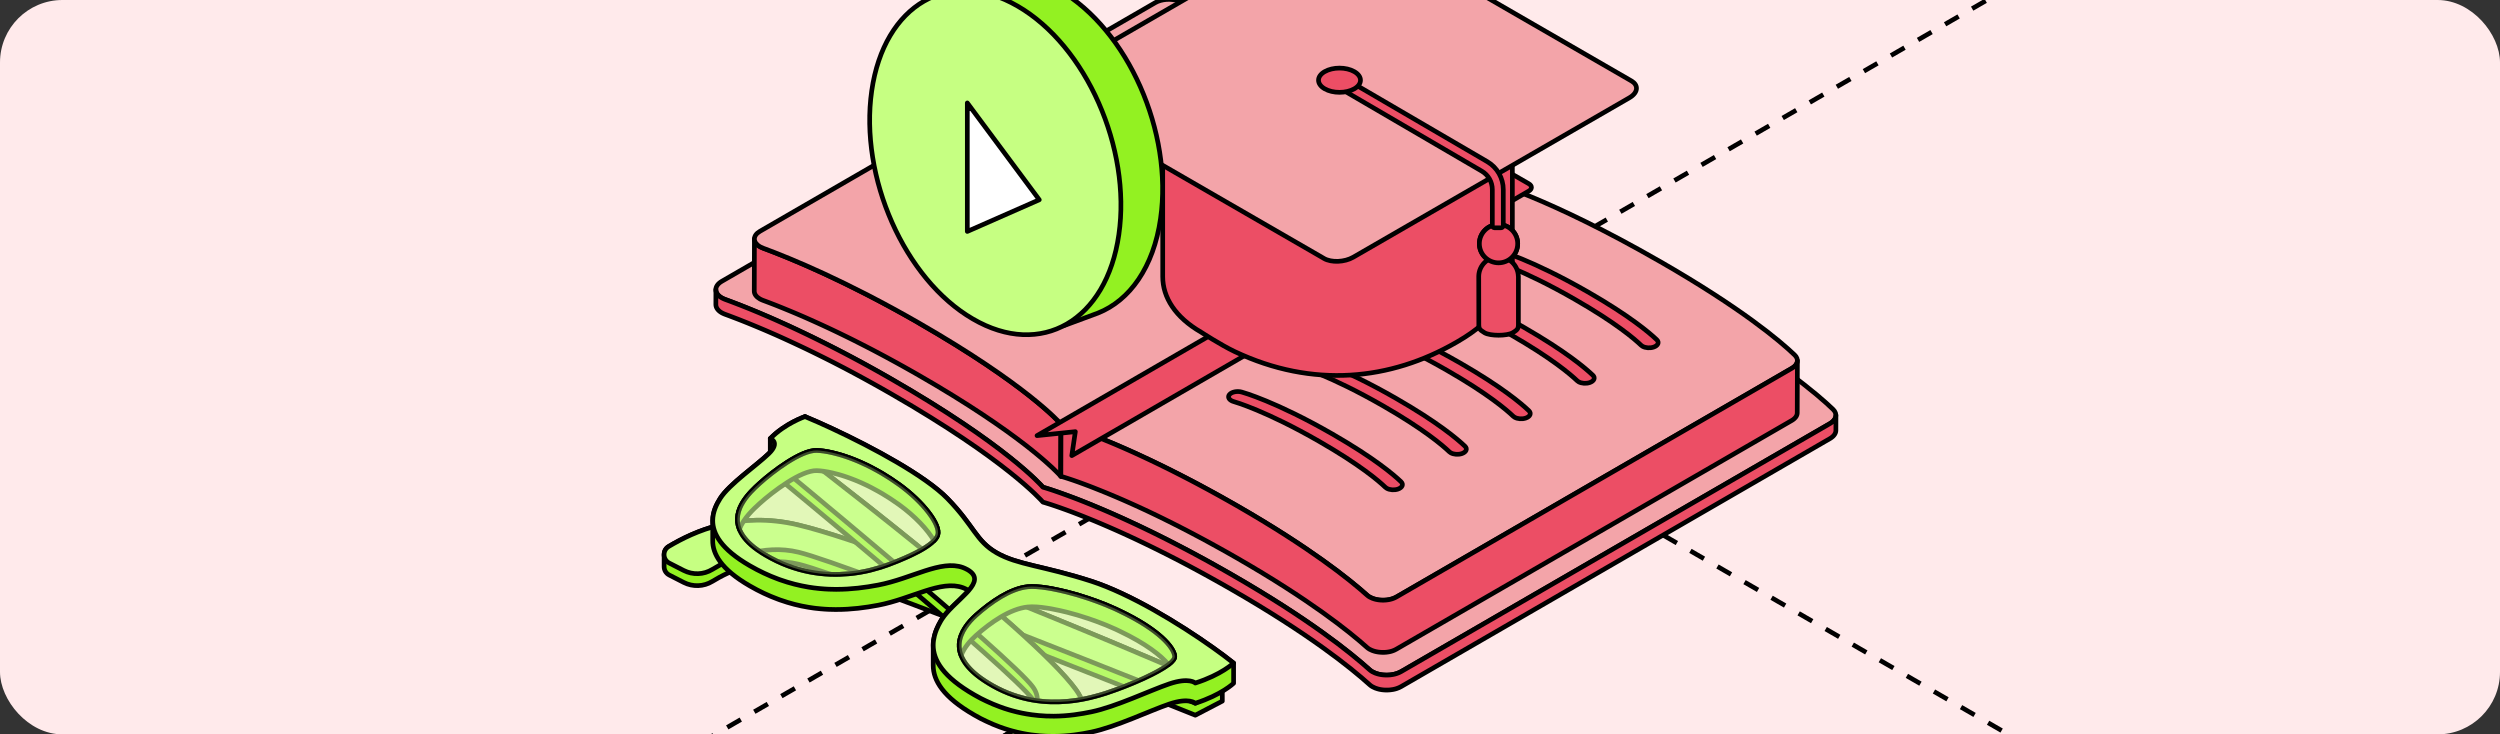 <?xml version="1.0" encoding="UTF-8"?> <svg xmlns="http://www.w3.org/2000/svg" width="320" height="94" viewBox="0 0 320 94" fill="none"><rect x="0" y="0" width="320" height="94" fill="#333333" stroke="none"/><g clip-path="url(#clip0_7568_28266)"><rect width="320" height="94" rx="8" fill="#FFEAEB"></rect><path d="M164.41 40.512L2071.58 1141.62" stroke="black" stroke-width="0.6" stroke-linejoin="round" stroke-dasharray="2 2"></path><path d="M-960 701.105L947.171 -400" stroke="black" stroke-width="0.6" stroke-linejoin="round" stroke-dasharray="2 2"></path><path d="M216.219 39.577C227.428 46.016 232.658 50.493 234.63 52.394C235.239 52.982 235.067 53.738 234.22 54.227L179.346 85.963C178.304 86.564 176.652 86.55 175.666 85.984C175.537 85.909 175.42 85.824 175.316 85.733C172.878 83.534 167.498 79.203 157.569 73.499C142.92 65.082 133.963 62.497 133.493 62.361C133.255 62.09 128.74 56.934 114.094 48.519C104.163 42.813 96.631 39.724 92.811 38.327C92.648 38.268 92.502 38.2 92.373 38.125C91.389 37.559 91.354 36.606 92.396 36.004L147.268 4.271C148.115 3.781 149.428 3.678 150.449 4.027C153.755 5.158 161.536 8.16 172.744 14.599C187.927 23.323 191.934 28.186 192.143 28.441C192.588 28.563 201.037 30.855 216.219 39.579V39.577Z" fill="#F3A4A9" stroke="black" stroke-width="0.6" stroke-miterlimit="10" stroke-linejoin="round"></path><path d="M234.985 53.237C234.982 53.263 234.98 53.288 234.975 53.314C234.97 53.338 234.963 53.361 234.957 53.384C234.949 53.41 234.942 53.436 234.935 53.462C234.928 53.483 234.916 53.504 234.907 53.525C234.895 53.553 234.883 53.581 234.869 53.607C234.86 53.626 234.846 53.645 234.834 53.663C234.815 53.696 234.794 53.726 234.77 53.757C234.756 53.773 234.742 53.792 234.728 53.808C234.693 53.85 234.655 53.89 234.615 53.93C234.601 53.944 234.587 53.961 234.571 53.974C234.545 53.998 234.516 54.021 234.488 54.042C234.465 54.061 234.441 54.08 234.415 54.099C234.385 54.12 234.352 54.143 234.319 54.164C234.286 54.185 234.255 54.206 234.22 54.227L179.346 85.963C179.266 86.01 179.181 86.052 179.094 86.089C179.068 86.101 179.045 86.11 179.019 86.122C178.95 86.15 178.88 86.178 178.807 86.201C178.781 86.211 178.758 86.22 178.732 86.228C178.687 86.241 178.64 86.253 178.595 86.267C178.56 86.277 178.527 86.286 178.492 86.295C178.442 86.307 178.393 86.317 178.344 86.326C178.31 86.333 178.278 86.34 178.245 86.345C178.146 86.361 178.047 86.375 177.946 86.387C177.915 86.389 177.882 86.391 177.852 86.394C177.793 86.398 177.734 86.403 177.675 86.405C177.638 86.405 177.6 86.408 177.562 86.408C177.515 86.408 177.466 86.408 177.419 86.408C177.379 86.408 177.339 86.408 177.301 86.405C177.256 86.405 177.212 86.401 177.169 86.398C177.13 86.396 177.09 86.391 177.049 86.389C177.007 86.384 176.962 86.379 176.92 86.375C176.88 86.37 176.842 86.366 176.805 86.358C176.758 86.352 176.713 86.345 176.668 86.335C176.633 86.328 176.598 86.321 176.563 86.314C176.508 86.302 176.454 86.288 176.4 86.274C176.372 86.267 176.341 86.26 176.313 86.251C176.219 86.223 176.13 86.192 176.04 86.16C176.026 86.155 176.014 86.148 176 86.143C175.883 86.096 175.77 86.042 175.664 85.984C175.534 85.909 175.416 85.825 175.313 85.733C172.876 83.535 167.495 79.203 157.566 73.5C157.149 73.261 156.74 73.027 156.333 72.797C156.267 72.76 156.199 72.722 156.133 72.685C155.745 72.467 155.364 72.254 154.985 72.043C154.912 72.003 154.839 71.964 154.766 71.921C154.385 71.711 154.006 71.502 153.632 71.301C153.59 71.278 153.55 71.257 153.508 71.233C153.143 71.036 152.785 70.842 152.43 70.655C152.388 70.633 152.348 70.61 152.305 70.589C151.943 70.397 151.585 70.21 151.232 70.025C151.164 69.99 151.096 69.954 151.028 69.919C150.682 69.739 150.341 69.564 150.004 69.391C149.945 69.36 149.889 69.332 149.832 69.302C149.484 69.124 149.138 68.948 148.802 68.779C148.802 68.779 148.797 68.779 148.795 68.777C148.454 68.606 148.119 68.442 147.79 68.278C147.734 68.25 147.677 68.222 147.623 68.196C147.308 68.042 147 67.892 146.694 67.744C146.635 67.716 146.578 67.688 146.52 67.66C146.211 67.513 145.908 67.367 145.609 67.227C145.576 67.211 145.543 67.197 145.51 67.18C145.223 67.044 144.939 66.913 144.661 66.784C144.626 66.768 144.59 66.751 144.555 66.735C144.27 66.604 143.99 66.475 143.715 66.351C143.663 66.328 143.609 66.305 143.557 66.278C143.287 66.157 143.023 66.037 142.762 65.923C142.717 65.904 142.675 65.885 142.633 65.864C142.367 65.747 142.103 65.632 141.849 65.52C141.845 65.52 141.842 65.518 141.838 65.515C141.579 65.403 141.327 65.295 141.078 65.19C141.038 65.174 140.995 65.155 140.955 65.138C140.72 65.038 140.489 64.942 140.264 64.848C140.221 64.829 140.179 64.813 140.136 64.794C139.911 64.701 139.687 64.609 139.473 64.52C139.452 64.511 139.431 64.504 139.409 64.495C139.2 64.41 138.998 64.328 138.798 64.249C138.772 64.239 138.746 64.228 138.72 64.218C138.572 64.16 138.426 64.101 138.282 64.045C138.24 64.028 138.202 64.015 138.163 63.998C138.089 63.97 138.017 63.942 137.946 63.914C137.816 63.865 137.69 63.816 137.567 63.769C137.499 63.743 137.428 63.717 137.363 63.691C137.235 63.644 137.113 63.598 136.993 63.553C136.937 63.532 136.88 63.511 136.824 63.49C136.657 63.427 136.494 63.368 136.339 63.312C136.337 63.312 136.334 63.312 136.332 63.31C136.172 63.251 136.019 63.197 135.871 63.143C135.824 63.127 135.779 63.111 135.734 63.094C135.636 63.059 135.542 63.026 135.45 62.994C135.4 62.977 135.353 62.961 135.306 62.945C135.222 62.916 135.141 62.888 135.062 62.86C135.019 62.846 134.974 62.83 134.934 62.816C134.855 62.788 134.779 62.764 134.704 62.738C134.671 62.727 134.638 62.718 134.607 62.706C134.508 62.673 134.414 62.642 134.327 62.614C134.327 62.614 134.325 62.614 134.323 62.614C134.233 62.586 134.151 62.561 134.076 62.535C134.052 62.528 134.033 62.521 134.012 62.516C133.963 62.5 133.916 62.485 133.873 62.472C133.85 62.464 133.831 62.457 133.81 62.453C133.772 62.441 133.739 62.432 133.706 62.422C133.69 62.417 133.673 62.413 133.659 62.408C133.629 62.399 133.603 62.392 133.579 62.385C133.57 62.383 133.56 62.38 133.554 62.378C133.527 62.371 133.506 62.364 133.492 62.359C133.254 62.088 128.739 56.932 114.093 48.517C113.804 48.35 113.515 48.187 113.23 48.023C113.136 47.969 113.044 47.917 112.95 47.864C112.757 47.756 112.566 47.646 112.376 47.54C112.268 47.479 112.162 47.421 112.054 47.36C111.877 47.262 111.703 47.166 111.529 47.07C111.418 47.009 111.31 46.948 111.199 46.887C111.028 46.794 110.856 46.7 110.687 46.606C110.581 46.55 110.477 46.491 110.374 46.435C110.188 46.335 110.004 46.236 109.823 46.138C109.738 46.091 109.651 46.044 109.566 46C109.298 45.857 109.035 45.714 108.771 45.576C108.767 45.574 108.762 45.571 108.755 45.569C108.499 45.433 108.244 45.3 107.99 45.166C107.906 45.122 107.821 45.077 107.736 45.035C107.564 44.946 107.39 44.855 107.221 44.768C107.124 44.719 107.026 44.667 106.929 44.618C106.774 44.538 106.616 44.459 106.463 44.379C106.364 44.328 106.266 44.279 106.167 44.23C106.012 44.152 105.859 44.073 105.706 43.998C105.614 43.951 105.522 43.907 105.43 43.86C105.261 43.775 105.096 43.693 104.929 43.612C104.856 43.576 104.783 43.539 104.71 43.502C104.473 43.384 104.238 43.27 104.007 43.155C103.988 43.145 103.969 43.136 103.948 43.127C103.736 43.024 103.527 42.923 103.318 42.822C103.24 42.785 103.162 42.75 103.087 42.712C102.936 42.64 102.786 42.57 102.638 42.497C102.553 42.457 102.471 42.417 102.388 42.377C102.249 42.312 102.113 42.246 101.976 42.183C101.892 42.143 101.805 42.103 101.72 42.064C101.584 42.001 101.449 41.937 101.318 41.876C101.238 41.839 101.158 41.802 101.08 41.766C100.934 41.698 100.791 41.633 100.647 41.567C100.584 41.539 100.52 41.509 100.459 41.481C100.254 41.389 100.054 41.298 99.857 41.209C99.828 41.197 99.802 41.186 99.774 41.172C99.603 41.094 99.433 41.019 99.266 40.945C99.2 40.916 99.137 40.889 99.071 40.858C98.944 40.802 98.817 40.745 98.692 40.692C98.619 40.659 98.546 40.628 98.475 40.598C98.36 40.549 98.245 40.497 98.132 40.45C98.059 40.42 97.989 40.387 97.916 40.357C97.8 40.308 97.687 40.259 97.577 40.212C97.511 40.184 97.445 40.155 97.382 40.127C97.259 40.076 97.137 40.024 97.017 39.975C96.965 39.954 96.913 39.933 96.864 39.912C96.695 39.842 96.527 39.771 96.365 39.706C96.344 39.697 96.325 39.69 96.304 39.68C96.163 39.622 96.022 39.565 95.885 39.509C95.829 39.486 95.777 39.465 95.72 39.444C95.617 39.402 95.516 39.362 95.417 39.322C95.358 39.298 95.302 39.275 95.245 39.254C95.151 39.217 95.057 39.179 94.965 39.142C94.909 39.121 94.852 39.097 94.798 39.076C94.763 39.062 94.728 39.048 94.695 39.036C94.655 39.02 94.617 39.006 94.577 38.992C94.478 38.952 94.379 38.915 94.283 38.877C94.219 38.854 94.156 38.828 94.095 38.805C93.998 38.767 93.906 38.732 93.815 38.697C93.758 38.676 93.699 38.652 93.643 38.631C93.544 38.594 93.445 38.556 93.351 38.521C93.306 38.505 93.262 38.489 93.219 38.472C93.083 38.421 92.949 38.371 92.819 38.325C92.758 38.301 92.699 38.278 92.643 38.252C92.619 38.243 92.596 38.233 92.575 38.221C92.507 38.189 92.443 38.156 92.382 38.123C91.888 37.84 91.634 37.458 91.634 37.072L91.629 38.98C91.629 39.366 91.883 39.748 92.377 40.032C92.438 40.066 92.502 40.099 92.57 40.13C92.591 40.139 92.615 40.148 92.638 40.158C92.674 40.174 92.709 40.191 92.746 40.205C92.768 40.214 92.791 40.221 92.815 40.231C92.944 40.277 93.078 40.327 93.215 40.378C93.257 40.394 93.304 40.411 93.346 40.427C93.441 40.462 93.537 40.5 93.636 40.537C93.692 40.558 93.751 40.582 93.81 40.603C93.902 40.638 93.996 40.673 94.09 40.711C94.151 40.734 94.215 40.757 94.278 40.783C94.375 40.821 94.471 40.858 94.57 40.895C94.643 40.923 94.718 40.954 94.793 40.982C94.847 41.003 94.902 41.024 94.958 41.048C95.052 41.085 95.146 41.123 95.24 41.16C95.297 41.184 95.353 41.204 95.41 41.228C95.513 41.27 95.619 41.312 95.725 41.354C95.775 41.375 95.824 41.394 95.873 41.415C96.01 41.471 96.151 41.528 96.292 41.586C96.316 41.596 96.337 41.605 96.36 41.614C96.525 41.682 96.692 41.75 96.862 41.823C96.909 41.842 96.956 41.862 97.003 41.881C97.127 41.933 97.25 41.984 97.377 42.038C97.44 42.066 97.506 42.094 97.572 42.12C97.685 42.169 97.798 42.216 97.913 42.265C97.984 42.296 98.054 42.326 98.125 42.356C98.24 42.406 98.356 42.457 98.473 42.506C98.544 42.537 98.614 42.567 98.687 42.6C98.817 42.656 98.946 42.712 99.078 42.771C99.139 42.799 99.2 42.825 99.261 42.85C99.438 42.928 99.617 43.007 99.798 43.089C99.817 43.099 99.835 43.106 99.854 43.115C100.052 43.204 100.254 43.295 100.459 43.389C100.522 43.417 100.588 43.447 100.652 43.478C100.793 43.544 100.937 43.609 101.082 43.675C101.16 43.71 101.24 43.747 101.32 43.785C101.454 43.848 101.591 43.909 101.727 43.974C101.809 44.014 101.894 44.052 101.979 44.092C102.115 44.155 102.254 44.22 102.393 44.286C102.478 44.326 102.56 44.365 102.645 44.405C102.795 44.475 102.946 44.548 103.099 44.621C103.174 44.656 103.247 44.691 103.322 44.728C103.527 44.827 103.736 44.927 103.946 45.03C103.969 45.042 103.99 45.051 104.014 45.063C104.245 45.175 104.48 45.29 104.715 45.407C104.79 45.445 104.866 45.482 104.941 45.52C105.106 45.602 105.268 45.684 105.435 45.765C105.527 45.812 105.621 45.859 105.713 45.904C105.866 45.981 106.019 46.058 106.174 46.136C106.27 46.185 106.369 46.234 106.466 46.283C106.621 46.363 106.779 46.442 106.936 46.524C107.033 46.573 107.129 46.622 107.226 46.674C107.397 46.763 107.569 46.852 107.741 46.941C107.826 46.985 107.91 47.028 107.995 47.072C108.244 47.201 108.494 47.334 108.745 47.468C108.755 47.472 108.764 47.477 108.776 47.484C109.037 47.622 109.303 47.765 109.569 47.908C109.656 47.955 109.745 48.002 109.832 48.051C110.014 48.149 110.195 48.245 110.378 48.346C110.484 48.402 110.59 48.46 110.694 48.519C110.863 48.613 111.035 48.704 111.204 48.8C111.312 48.861 111.423 48.922 111.534 48.983C111.708 49.078 111.882 49.177 112.058 49.273C112.164 49.332 112.272 49.392 112.381 49.453C112.571 49.561 112.762 49.669 112.955 49.776C113.049 49.83 113.14 49.882 113.235 49.935C113.522 50.097 113.809 50.261 114.098 50.43C128.747 58.845 133.259 64 133.497 64.272C133.509 64.277 133.53 64.281 133.556 64.288C133.565 64.291 133.579 64.295 133.591 64.298C133.612 64.305 133.636 64.312 133.664 64.319C133.68 64.323 133.697 64.328 133.716 64.335C133.744 64.344 133.777 64.354 133.812 64.363C133.833 64.37 133.857 64.377 133.88 64.384C133.923 64.396 133.97 64.412 134.017 64.427C134.038 64.433 134.059 64.441 134.083 64.448C134.156 64.471 134.236 64.497 134.323 64.522C134.332 64.525 134.344 64.529 134.353 64.532C134.436 64.558 134.523 64.586 134.614 64.616C134.648 64.628 134.683 64.64 134.715 64.651C134.789 64.675 134.862 64.701 134.939 64.726C134.984 64.74 135.028 64.757 135.073 64.771C135.148 64.796 135.229 64.825 135.308 64.853C135.358 64.869 135.407 64.885 135.457 64.904C135.549 64.937 135.643 64.97 135.741 65.002C135.789 65.019 135.831 65.035 135.878 65.052C136.024 65.103 136.177 65.157 136.337 65.216C136.346 65.218 136.355 65.223 136.363 65.225C136.513 65.279 136.668 65.337 136.831 65.396C136.887 65.417 136.946 65.438 137.003 65.459C137.123 65.504 137.242 65.548 137.367 65.597C137.436 65.623 137.506 65.649 137.574 65.677C137.697 65.724 137.824 65.773 137.953 65.822C138.026 65.85 138.097 65.878 138.17 65.906C138.351 65.977 138.537 66.049 138.727 66.126C138.753 66.138 138.781 66.148 138.807 66.159C139.005 66.239 139.207 66.321 139.417 66.405C139.438 66.414 139.459 66.421 139.48 66.431C139.694 66.517 139.918 66.609 140.144 66.702C140.186 66.721 140.23 66.738 140.273 66.756C140.496 66.85 140.727 66.946 140.962 67.046C141.005 67.063 141.045 67.082 141.087 67.1C141.334 67.206 141.586 67.314 141.845 67.426C141.849 67.426 141.854 67.43 141.861 67.433C142.115 67.543 142.376 67.658 142.642 67.775C142.687 67.793 142.729 67.812 142.774 67.833C143.033 67.948 143.299 68.067 143.569 68.189C143.621 68.213 143.675 68.236 143.729 68.262C144.005 68.386 144.282 68.515 144.567 68.646C144.602 68.662 144.64 68.681 144.677 68.697C144.955 68.826 145.237 68.957 145.525 69.093C145.557 69.109 145.59 69.124 145.623 69.14C145.92 69.28 146.223 69.425 146.531 69.573C146.59 69.601 146.649 69.629 146.71 69.659C147.014 69.807 147.324 69.957 147.637 70.111C147.691 70.137 147.748 70.165 147.802 70.194C148.131 70.355 148.466 70.521 148.806 70.692C148.811 70.695 148.816 70.697 148.821 70.699C149.157 70.868 149.498 71.041 149.844 71.217C149.903 71.247 149.959 71.275 150.018 71.306C150.355 71.477 150.696 71.654 151.039 71.832C151.107 71.868 151.176 71.905 151.246 71.94C151.599 72.125 151.955 72.312 152.317 72.504C152.359 72.526 152.402 72.549 152.442 72.572C152.794 72.76 153.152 72.952 153.514 73.148C153.557 73.172 153.602 73.195 153.644 73.219C154.016 73.42 154.395 73.628 154.775 73.839C154.848 73.879 154.922 73.919 154.994 73.961C155.373 74.169 155.757 74.385 156.142 74.602C156.208 74.64 156.274 74.677 156.343 74.715C156.75 74.944 157.159 75.178 157.575 75.417C167.504 81.123 172.888 85.452 175.322 87.651C175.426 87.745 175.544 87.829 175.673 87.901C175.777 87.962 175.889 88.014 176.007 88.061C176.017 88.066 176.024 88.07 176.031 88.073C176.036 88.073 176.042 88.075 176.047 88.077C176.134 88.112 176.226 88.14 176.32 88.168C176.327 88.168 176.332 88.173 176.339 88.175C176.36 88.183 176.384 88.185 176.405 88.192C176.459 88.206 176.511 88.22 176.567 88.232C176.581 88.234 176.593 88.239 176.607 88.241C176.628 88.246 176.652 88.248 176.675 88.253C176.72 88.262 176.767 88.269 176.812 88.276C176.828 88.278 176.847 88.283 176.864 88.285C176.885 88.288 176.906 88.29 176.927 88.293C176.97 88.297 177.014 88.302 177.056 88.306C177.075 88.306 177.096 88.311 177.115 88.314C177.137 88.314 177.155 88.314 177.177 88.316C177.221 88.318 177.266 88.321 177.308 88.323C177.329 88.323 177.351 88.325 177.372 88.325C177.391 88.325 177.409 88.325 177.426 88.325C177.473 88.325 177.52 88.325 177.569 88.325C177.593 88.325 177.616 88.325 177.64 88.325C177.654 88.325 177.668 88.325 177.685 88.323C177.744 88.321 177.802 88.316 177.859 88.311C177.882 88.311 177.906 88.309 177.93 88.306C177.936 88.306 177.946 88.304 177.953 88.304C178.054 88.295 178.153 88.281 178.252 88.262C178.256 88.262 178.261 88.262 178.266 88.262C178.294 88.257 178.322 88.251 178.353 88.243C178.402 88.234 178.449 88.225 178.499 88.213C178.534 88.204 178.567 88.194 178.602 88.185C178.647 88.173 178.694 88.159 178.739 88.145C178.748 88.143 178.758 88.14 178.767 88.138C178.783 88.133 178.798 88.126 178.814 88.119C178.887 88.096 178.955 88.068 179.024 88.04C179.049 88.028 179.075 88.019 179.099 88.007C179.186 87.967 179.27 87.927 179.35 87.88L234.225 56.145C234.225 56.145 234.248 56.131 234.258 56.126C234.281 56.112 234.3 56.098 234.324 56.082C234.356 56.061 234.389 56.04 234.42 56.019C234.446 56 234.469 55.981 234.493 55.962C234.521 55.939 234.549 55.918 234.575 55.895C234.58 55.89 234.587 55.885 234.594 55.88C234.603 55.871 234.61 55.862 234.622 55.852C234.662 55.812 234.702 55.773 234.735 55.731C234.742 55.721 234.754 55.712 234.761 55.702C234.768 55.695 234.77 55.686 234.778 55.679C234.801 55.649 234.822 55.616 234.841 55.585C234.851 55.572 234.86 55.56 234.867 55.545C234.869 55.541 234.872 55.534 234.874 55.529C234.888 55.501 234.9 55.475 234.912 55.447C234.919 55.431 234.928 55.415 234.935 55.398C234.935 55.394 234.935 55.389 234.94 55.384C234.949 55.358 234.954 55.333 234.961 55.307C234.966 55.288 234.973 55.269 234.978 55.25C234.978 55.246 234.978 55.241 234.978 55.239C234.982 55.213 234.985 55.188 234.987 55.162C234.987 55.143 234.994 55.122 234.994 55.103C234.994 55.096 234.994 55.089 234.994 55.08L234.999 53.172C234.999 53.2 234.994 53.225 234.992 53.253L234.985 53.237Z" fill="#EC4E65" stroke="black" stroke-width="0.6" stroke-miterlimit="10" stroke-linejoin="round"></path><path d="M117.602 41.329C117.329 41.172 117.057 41.018 116.786 40.863C116.699 40.814 116.612 40.765 116.523 40.716C116.341 40.613 116.163 40.512 115.984 40.411C115.88 40.353 115.777 40.297 115.675 40.238C115.513 40.147 115.348 40.056 115.188 39.967C115.082 39.908 114.979 39.849 114.873 39.793C114.715 39.706 114.558 39.62 114.403 39.536C114.299 39.479 114.196 39.423 114.092 39.367C113.932 39.281 113.774 39.194 113.617 39.109C113.52 39.058 113.426 39.007 113.33 38.955C113.151 38.859 112.974 38.765 112.796 38.672C112.725 38.634 112.652 38.594 112.582 38.557C112.335 38.426 112.09 38.297 111.848 38.171C111.798 38.145 111.751 38.122 111.704 38.096C111.509 37.995 111.316 37.894 111.125 37.796C111.04 37.751 110.958 37.709 110.873 37.667C110.718 37.588 110.565 37.508 110.412 37.431C110.321 37.384 110.231 37.337 110.139 37.293C109.996 37.22 109.855 37.148 109.713 37.077C109.622 37.031 109.53 36.986 109.438 36.939C109.297 36.869 109.156 36.798 109.017 36.728C108.93 36.686 108.843 36.642 108.756 36.6C108.612 36.529 108.469 36.459 108.328 36.389C108.248 36.349 108.17 36.312 108.09 36.272C107.923 36.19 107.756 36.11 107.591 36.03C107.542 36.007 107.49 35.981 107.441 35.958C107.227 35.855 107.015 35.754 106.805 35.654C106.756 35.63 106.709 35.609 106.662 35.586C106.502 35.511 106.344 35.436 106.187 35.361C106.114 35.326 106.041 35.293 105.968 35.258C105.838 35.197 105.709 35.136 105.58 35.078C105.502 35.042 105.424 35.005 105.347 34.97C105.224 34.914 105.104 34.858 104.984 34.803C104.909 34.769 104.831 34.733 104.756 34.701C104.634 34.644 104.514 34.591 104.394 34.537C104.323 34.506 104.255 34.474 104.184 34.443C104.055 34.385 103.928 34.328 103.801 34.272C103.744 34.246 103.686 34.221 103.629 34.197C103.45 34.118 103.274 34.04 103.102 33.965C103.1 33.965 103.097 33.963 103.095 33.961C102.916 33.883 102.742 33.806 102.57 33.734C102.516 33.71 102.465 33.689 102.413 33.666C102.295 33.614 102.178 33.565 102.062 33.516C102.001 33.49 101.94 33.464 101.879 33.439C101.775 33.394 101.674 33.352 101.573 33.31C101.509 33.282 101.446 33.256 101.382 33.23C101.286 33.19 101.189 33.151 101.095 33.111C101.034 33.085 100.973 33.059 100.914 33.036C100.815 32.996 100.719 32.956 100.622 32.916C100.568 32.895 100.514 32.872 100.462 32.851C100.356 32.809 100.253 32.767 100.149 32.725C100.109 32.708 100.067 32.692 100.027 32.675C99.883 32.617 99.745 32.563 99.606 32.507C99.599 32.504 99.594 32.502 99.587 32.5C99.472 32.453 99.356 32.408 99.246 32.364C99.234 32.359 99.225 32.354 99.213 32.35C99.133 32.319 99.058 32.289 98.982 32.261C98.921 32.237 98.86 32.214 98.801 32.191C98.724 32.16 98.651 32.132 98.575 32.104C98.519 32.083 98.46 32.059 98.406 32.039C98.321 32.006 98.241 31.975 98.161 31.945C98.121 31.928 98.077 31.912 98.037 31.898C97.917 31.853 97.799 31.809 97.684 31.767C97.625 31.746 97.573 31.723 97.519 31.699C97.498 31.689 97.474 31.68 97.456 31.671C97.392 31.64 97.331 31.61 97.272 31.577C96.804 31.308 96.564 30.95 96.564 30.587L96.545 37.267C96.545 37.63 96.785 37.988 97.253 38.257C97.31 38.29 97.371 38.32 97.437 38.351C97.458 38.36 97.479 38.37 97.5 38.379C97.535 38.393 97.568 38.409 97.606 38.423C97.625 38.43 97.646 38.44 97.665 38.447C97.778 38.489 97.895 38.534 98.018 38.578C98.053 38.592 98.091 38.606 98.128 38.62C98.215 38.653 98.3 38.686 98.389 38.718C98.439 38.737 98.488 38.756 98.54 38.775C98.62 38.805 98.7 38.836 98.782 38.868C98.839 38.889 98.898 38.913 98.957 38.936C99.037 38.967 99.117 38.997 99.199 39.03C99.312 39.075 99.425 39.119 99.542 39.166C99.559 39.173 99.578 39.18 99.594 39.187C99.728 39.241 99.867 39.294 100.008 39.353C100.053 39.372 100.102 39.391 100.147 39.409C100.244 39.449 100.342 39.489 100.441 39.529C100.498 39.552 100.554 39.575 100.611 39.599C100.705 39.636 100.799 39.676 100.895 39.716C100.956 39.742 101.018 39.765 101.079 39.791C101.173 39.831 101.269 39.871 101.366 39.91C101.429 39.936 101.495 39.964 101.561 39.992C101.658 40.032 101.756 40.074 101.858 40.117C101.923 40.145 101.989 40.172 102.055 40.2C102.163 40.247 102.272 40.294 102.382 40.341C102.443 40.367 102.502 40.393 102.563 40.418C102.733 40.491 102.907 40.566 103.081 40.643C103.095 40.65 103.109 40.655 103.123 40.662C103.286 40.732 103.45 40.805 103.615 40.88C103.676 40.908 103.74 40.936 103.803 40.964C103.926 41.018 104.046 41.072 104.17 41.128C104.243 41.161 104.319 41.193 104.391 41.229C104.507 41.28 104.622 41.331 104.737 41.385C104.817 41.423 104.897 41.458 104.977 41.495C105.093 41.547 105.208 41.601 105.326 41.654C105.408 41.692 105.49 41.73 105.573 41.769C105.695 41.826 105.817 41.884 105.942 41.94C106.02 41.978 106.097 42.013 106.177 42.05C106.326 42.118 106.474 42.191 106.624 42.261C106.681 42.289 106.737 42.315 106.796 42.343C107.003 42.441 107.215 42.542 107.427 42.645C107.478 42.671 107.532 42.697 107.584 42.722C107.747 42.802 107.911 42.879 108.076 42.961C108.156 43.001 108.236 43.038 108.316 43.078C108.457 43.146 108.596 43.216 108.739 43.286C108.829 43.331 108.918 43.376 109.01 43.42C109.146 43.488 109.283 43.556 109.422 43.626C109.513 43.673 109.608 43.72 109.699 43.767C109.838 43.837 109.979 43.907 110.121 43.98C110.215 44.026 110.306 44.073 110.4 44.123C110.551 44.2 110.704 44.277 110.857 44.356C110.942 44.401 111.026 44.443 111.111 44.488C111.302 44.586 111.495 44.687 111.69 44.787C111.739 44.813 111.786 44.837 111.833 44.862C112.076 44.989 112.32 45.118 112.565 45.249C112.636 45.286 112.709 45.326 112.782 45.364C112.958 45.457 113.134 45.551 113.313 45.647C113.407 45.698 113.504 45.75 113.598 45.801C113.758 45.888 113.916 45.972 114.075 46.061C114.179 46.117 114.283 46.173 114.386 46.23C114.542 46.314 114.699 46.401 114.857 46.487C114.963 46.546 115.068 46.604 115.174 46.663C115.334 46.752 115.494 46.841 115.657 46.93C115.76 46.988 115.864 47.047 115.969 47.106C116.148 47.206 116.33 47.307 116.508 47.41C116.595 47.459 116.683 47.508 116.772 47.557C117.042 47.709 117.313 47.866 117.588 48.023C124.023 51.72 128.376 54.741 131.209 56.932C131.397 57.078 131.58 57.22 131.755 57.361C131.931 57.499 132.098 57.635 132.26 57.766C132.423 57.897 132.578 58.023 132.728 58.148C132.879 58.272 133.023 58.391 133.159 58.508C133.295 58.625 133.427 58.735 133.554 58.845C133.679 58.953 133.799 59.058 133.912 59.159C134.14 59.361 134.345 59.545 134.526 59.714C134.618 59.798 134.703 59.878 134.785 59.955C135.43 60.564 135.738 60.913 135.794 60.976L135.813 54.296C135.59 54.043 131.329 49.231 117.602 41.346V41.329Z" fill="#EC4E65" stroke="black" stroke-width="0.6" stroke-miterlimit="10" stroke-linejoin="round"></path><path d="M171.705 10.041C185.933 18.214 189.718 22.752 189.916 22.991L135.811 54.282C135.587 54.029 131.327 49.217 117.6 41.331C108.295 35.986 101.253 33.083 97.684 31.767C97.531 31.71 97.394 31.647 97.272 31.577C96.35 31.048 96.308 30.163 97.272 29.605L147.892 0.331C148.674 -0.121 149.892 -0.21 150.845 0.12C153.932 1.183 161.205 4.007 171.708 10.041H171.705Z" fill="#F3A4A9" stroke="black" stroke-width="0.6" stroke-miterlimit="10" stroke-linejoin="round"></path><path d="M189.918 22.991L189.9 29.671L135.795 60.962L135.814 54.279L189.918 22.991Z" fill="#F3A4A9" stroke="black" stroke-width="0.6" stroke-miterlimit="10" stroke-linejoin="round"></path><path d="M212.44 33.446C222.943 39.48 227.863 43.664 229.719 45.439C230.293 45.989 230.145 46.689 229.362 47.143L178.744 76.418C177.781 76.975 176.245 76.952 175.323 76.423C175.2 76.352 175.09 76.275 174.993 76.186C172.702 74.133 167.641 70.082 158.338 64.737C144.612 56.851 136.252 54.409 135.812 54.282L189.915 22.994C190.329 23.109 198.213 25.274 212.44 33.449V33.446Z" fill="#F3A4A9" stroke="black" stroke-width="0.6" stroke-miterlimit="10" stroke-linejoin="round"></path><path d="M230.061 46.233C230.061 46.257 230.056 46.282 230.051 46.306C230.046 46.327 230.042 46.348 230.035 46.369C230.028 46.393 230.023 46.416 230.014 46.44C230.007 46.458 229.997 46.479 229.988 46.498C229.976 46.524 229.967 46.547 229.952 46.573C229.943 46.592 229.931 46.608 229.92 46.624C229.901 46.653 229.882 46.683 229.861 46.711C229.849 46.727 229.835 46.744 229.823 46.758C229.792 46.795 229.757 46.833 229.72 46.868C229.705 46.882 229.694 46.896 229.677 46.908C229.654 46.929 229.628 46.95 229.602 46.969C229.581 46.987 229.56 47.004 229.536 47.02C229.508 47.041 229.477 47.06 229.449 47.079C229.418 47.097 229.39 47.118 229.357 47.137L178.739 76.412C178.666 76.454 178.589 76.492 178.509 76.529C178.485 76.538 178.462 76.55 178.438 76.559C178.377 76.585 178.313 76.609 178.25 76.63C178.226 76.639 178.201 76.646 178.177 76.656C178.137 76.667 178.097 76.679 178.054 76.69C178.022 76.7 177.989 76.709 177.956 76.716C177.913 76.726 177.871 76.735 177.829 76.745C177.796 76.751 177.765 76.758 177.732 76.763C177.643 76.779 177.551 76.791 177.459 76.8C177.433 76.803 177.405 76.805 177.379 76.808C177.323 76.812 177.264 76.817 177.208 76.819C177.172 76.819 177.139 76.819 177.104 76.822C177.059 76.822 177.015 76.822 176.97 76.822C176.932 76.822 176.897 76.822 176.859 76.819C176.817 76.819 176.777 76.815 176.735 76.812C176.697 76.81 176.662 76.805 176.624 76.803C176.584 76.798 176.542 76.794 176.502 76.789C176.466 76.784 176.431 76.779 176.396 76.775C176.351 76.768 176.309 76.761 176.264 76.751C176.231 76.745 176.198 76.74 176.165 76.733C176.113 76.721 176.064 76.709 176.012 76.695C175.984 76.688 175.958 76.681 175.932 76.674C175.843 76.648 175.758 76.62 175.674 76.588C175.662 76.583 175.652 76.578 175.64 76.573C175.528 76.529 175.42 76.478 175.318 76.421C175.196 76.351 175.085 76.274 174.989 76.185C172.697 74.132 167.636 70.083 158.333 64.735C157.945 64.513 157.564 64.295 157.183 64.082C157.117 64.044 157.049 64.007 156.983 63.97C156.621 63.766 156.263 63.567 155.908 63.37C155.839 63.333 155.771 63.295 155.703 63.258C155.343 63.059 154.983 62.862 154.632 62.67C154.609 62.658 154.585 62.644 154.562 62.633C154.221 62.448 153.884 62.267 153.55 62.09C153.494 62.059 153.437 62.029 153.381 61.998C153.047 61.82 152.717 61.647 152.393 61.476C152.327 61.441 152.261 61.406 152.193 61.373C151.866 61.202 151.541 61.036 151.223 60.872C151.188 60.853 151.153 60.837 151.117 60.818C150.811 60.661 150.508 60.509 150.209 60.357C150.167 60.336 150.122 60.312 150.08 60.291C149.772 60.137 149.471 59.987 149.171 59.84C149.113 59.811 149.054 59.781 148.995 59.753C148.699 59.608 148.407 59.465 148.122 59.327C148.08 59.306 148.038 59.287 147.995 59.266C147.722 59.135 147.452 59.004 147.186 58.879C147.153 58.863 147.12 58.849 147.087 58.833C146.809 58.702 146.537 58.575 146.268 58.449C146.214 58.423 146.16 58.399 146.108 58.374C145.845 58.252 145.586 58.133 145.334 58.018C145.292 57.999 145.249 57.98 145.207 57.959C144.96 57.847 144.715 57.737 144.478 57.631C144.459 57.622 144.438 57.613 144.419 57.606C144.17 57.495 143.927 57.388 143.69 57.285C143.645 57.266 143.6 57.245 143.555 57.227C143.325 57.126 143.099 57.03 142.878 56.934C142.836 56.915 142.796 56.898 142.756 56.882C142.53 56.786 142.308 56.693 142.092 56.603C142.092 56.603 142.09 56.603 142.087 56.603C141.871 56.512 141.659 56.425 141.452 56.341C141.414 56.325 141.375 56.311 141.337 56.295C141.141 56.215 140.951 56.138 140.765 56.063C140.727 56.049 140.69 56.032 140.652 56.018C140.469 55.946 140.285 55.873 140.111 55.805C140.109 55.805 140.104 55.803 140.102 55.8C140.078 55.791 140.055 55.782 140.031 55.773C139.871 55.709 139.713 55.648 139.563 55.592C139.502 55.569 139.445 55.548 139.386 55.524C139.273 55.482 139.16 55.44 139.052 55.398C138.991 55.374 138.932 55.353 138.873 55.33C138.768 55.29 138.664 55.253 138.565 55.215C138.516 55.196 138.464 55.178 138.415 55.159C138.292 55.115 138.175 55.072 138.059 55.03C138.038 55.023 138.015 55.014 137.991 55.007C137.857 54.958 137.728 54.913 137.605 54.871C137.57 54.859 137.537 54.848 137.504 54.836C137.419 54.805 137.335 54.777 137.257 54.749C137.217 54.735 137.177 54.721 137.137 54.709C137.067 54.686 137.001 54.663 136.935 54.642C136.899 54.63 136.864 54.618 136.831 54.606C136.761 54.583 136.695 54.562 136.634 54.541C136.613 54.534 136.591 54.527 136.57 54.52C136.49 54.494 136.415 54.468 136.344 54.447C136.328 54.443 136.314 54.438 136.3 54.433C136.248 54.417 136.201 54.403 136.156 54.389C136.135 54.382 136.118 54.377 136.099 54.372C136.064 54.36 136.034 54.351 136.003 54.344C135.987 54.339 135.973 54.335 135.958 54.33C135.932 54.323 135.909 54.316 135.89 54.309C135.881 54.307 135.871 54.302 135.862 54.3C135.838 54.292 135.82 54.288 135.808 54.283L135.789 60.963C135.801 60.968 135.822 60.973 135.848 60.98C135.852 60.98 135.857 60.982 135.864 60.984C135.885 60.991 135.914 60.998 135.942 61.008C135.956 61.012 135.973 61.017 135.989 61.022C136.017 61.031 136.048 61.041 136.081 61.05C136.099 61.054 136.118 61.062 136.14 61.069C136.182 61.083 136.231 61.097 136.281 61.113C136.297 61.118 136.311 61.122 136.328 61.127C136.396 61.148 136.471 61.174 136.551 61.2C136.572 61.207 136.596 61.214 136.617 61.221C136.681 61.242 136.747 61.263 136.815 61.286C136.848 61.298 136.881 61.31 136.916 61.319C136.982 61.34 137.048 61.364 137.118 61.387C137.158 61.401 137.196 61.413 137.238 61.427C137.316 61.453 137.396 61.481 137.478 61.509C137.516 61.523 137.551 61.535 137.591 61.549C137.714 61.591 137.843 61.638 137.977 61.684C137.993 61.691 138.015 61.699 138.031 61.703C138.149 61.745 138.271 61.79 138.398 61.837C138.445 61.853 138.495 61.872 138.542 61.89C138.645 61.928 138.751 61.968 138.859 62.008C138.916 62.029 138.972 62.05 139.029 62.071C139.139 62.113 139.255 62.155 139.372 62.2C139.429 62.221 139.485 62.242 139.542 62.265C139.697 62.326 139.859 62.387 140.024 62.452C140.043 62.459 140.062 62.467 140.08 62.476C140.259 62.546 140.445 62.621 140.636 62.696C140.671 62.71 140.706 62.724 140.742 62.738C140.93 62.813 141.123 62.89 141.32 62.972C141.356 62.986 141.391 63 141.426 63.014C141.636 63.101 141.847 63.188 142.069 63.279C142.285 63.37 142.511 63.464 142.739 63.562C142.779 63.579 142.817 63.595 142.857 63.611C143.078 63.705 143.306 63.803 143.537 63.904C143.579 63.923 143.624 63.942 143.668 63.96C143.909 64.066 144.153 64.171 144.402 64.284C144.419 64.29 144.436 64.297 144.449 64.305C144.692 64.412 144.939 64.522 145.188 64.637C145.231 64.656 145.271 64.674 145.313 64.693C145.567 64.808 145.826 64.927 146.089 65.049C146.141 65.072 146.195 65.098 146.247 65.122C146.518 65.248 146.791 65.375 147.068 65.505C147.099 65.52 147.129 65.534 147.158 65.548C147.428 65.677 147.701 65.808 147.979 65.941C148.019 65.96 148.057 65.978 148.096 65.997C148.383 66.135 148.678 66.281 148.974 66.426C149.033 66.454 149.089 66.482 149.148 66.513C149.447 66.66 149.75 66.812 150.061 66.967C150.103 66.988 150.146 67.009 150.186 67.03C150.487 67.182 150.79 67.337 151.099 67.493C151.131 67.51 151.164 67.529 151.2 67.545C151.52 67.709 151.844 67.877 152.174 68.048C152.24 68.084 152.306 68.116 152.369 68.151C152.696 68.322 153.025 68.496 153.36 68.674C153.416 68.704 153.473 68.734 153.529 68.765C153.863 68.943 154.202 69.125 154.545 69.31C154.567 69.322 154.588 69.334 154.609 69.346C154.962 69.537 155.322 69.734 155.684 69.936C155.752 69.973 155.818 70.01 155.887 70.048C156.242 70.245 156.599 70.444 156.962 70.647C157.028 70.685 157.096 70.722 157.162 70.76C157.54 70.975 157.924 71.191 158.312 71.415C167.617 76.761 172.676 80.811 174.968 82.865C175.064 82.951 175.177 83.031 175.297 83.101C175.398 83.16 175.506 83.209 175.619 83.254C175.627 83.256 175.633 83.26 175.64 83.263C175.645 83.263 175.65 83.265 175.652 83.267C175.735 83.3 175.822 83.329 175.911 83.354C175.918 83.354 175.925 83.359 175.932 83.361C175.951 83.366 175.972 83.371 175.991 83.375C176.041 83.389 176.092 83.401 176.144 83.413C176.158 83.415 176.172 83.42 176.186 83.422C176.205 83.427 176.224 83.429 176.243 83.431C176.285 83.441 176.33 83.448 176.374 83.455C176.393 83.457 176.41 83.462 176.429 83.464C176.445 83.467 176.462 83.469 176.48 83.469C176.521 83.474 176.563 83.478 176.603 83.483C176.624 83.483 176.645 83.488 176.666 83.49C176.683 83.49 176.699 83.49 176.713 83.492C176.756 83.495 176.796 83.497 176.838 83.499C176.862 83.499 176.883 83.502 176.906 83.504C176.92 83.504 176.935 83.504 176.949 83.504C176.994 83.504 177.038 83.504 177.083 83.504C177.106 83.504 177.13 83.504 177.153 83.504C177.165 83.504 177.175 83.504 177.186 83.504C177.245 83.502 177.302 83.497 177.358 83.492C177.379 83.492 177.4 83.492 177.421 83.488C177.426 83.488 177.431 83.488 177.436 83.488C177.527 83.478 177.619 83.467 177.709 83.45C177.716 83.45 177.72 83.45 177.728 83.448C177.753 83.443 177.782 83.436 177.807 83.431C177.85 83.422 177.892 83.415 177.935 83.406C177.967 83.399 178 83.389 178.033 83.38C178.073 83.368 178.116 83.359 178.156 83.345C178.165 83.342 178.177 83.34 178.186 83.335C178.201 83.331 178.214 83.324 178.231 83.319C178.295 83.298 178.358 83.275 178.419 83.249C178.443 83.24 178.466 83.23 178.49 83.218C178.57 83.183 178.647 83.146 178.72 83.101L229.338 53.827C229.338 53.827 229.359 53.815 229.369 53.808C229.39 53.796 229.409 53.782 229.43 53.768C229.461 53.749 229.491 53.731 229.517 53.71C229.541 53.693 229.562 53.675 229.583 53.658C229.609 53.637 229.635 53.618 229.658 53.597C229.663 53.592 229.67 53.588 229.675 53.583C229.684 53.574 229.691 53.564 229.701 53.557C229.738 53.522 229.771 53.485 229.804 53.447C229.811 53.438 229.821 53.431 229.828 53.422C229.835 53.415 229.837 53.405 229.844 53.398C229.865 53.37 229.884 53.342 229.903 53.312C229.91 53.3 229.92 53.288 229.927 53.277C229.929 53.272 229.931 53.265 229.933 53.26C229.948 53.234 229.957 53.211 229.969 53.185C229.976 53.169 229.985 53.155 229.99 53.138C229.99 53.133 229.99 53.129 229.995 53.124C230.004 53.101 230.009 53.078 230.016 53.054C230.021 53.038 230.028 53.021 230.03 53.002C230.03 52.998 230.03 52.995 230.03 52.991C230.035 52.967 230.037 52.942 230.039 52.918C230.039 52.902 230.044 52.883 230.046 52.867C230.046 52.86 230.046 52.853 230.046 52.846L230.065 46.166C230.065 46.189 230.061 46.215 230.058 46.238L230.061 46.233Z" fill="#EC4E65" stroke="black" stroke-width="0.6" stroke-miterlimit="10" stroke-linejoin="round"></path><path d="M195.684 23.517C196.136 23.777 196.136 24.193 195.689 24.453L137.192 58.319L137.643 55.252L132.74 55.76L191.238 21.894C191.685 21.637 192.412 21.637 192.861 21.894L195.682 23.514L195.684 23.517Z" fill="#EC4E65" stroke="black" stroke-width="0.6" stroke-miterlimit="10" stroke-linejoin="round"></path><path d="M169.234 20.967C168.253 20.028 165.729 17.893 160.416 14.842C153.217 10.707 148.958 9.515 148.829 9.482C148.241 9.321 147.539 9.464 147.262 9.801C147.043 10.068 147.151 10.377 147.497 10.574C147.589 10.628 147.697 10.672 147.822 10.705C147.949 10.74 151.951 11.887 158.76 15.8C163.948 18.78 166.345 20.827 167.221 21.665C167.272 21.714 167.331 21.759 167.399 21.796C167.773 22.012 168.364 22.061 168.837 21.897C169.392 21.705 169.571 21.288 169.237 20.967H169.234Z" fill="#EC4E65" stroke="black" stroke-width="0.6" stroke-miterlimit="10" stroke-linejoin="round"></path><path d="M161.055 25.511C160.074 24.572 157.549 22.437 152.237 19.384C145.037 15.249 140.779 14.059 140.649 14.022C140.063 13.86 139.36 14.003 139.082 14.343C138.863 14.61 138.972 14.916 139.315 15.116C139.407 15.169 139.515 15.214 139.64 15.246C139.765 15.282 143.767 16.429 150.576 20.341C155.764 23.322 158.164 25.371 159.039 26.207C159.09 26.256 159.149 26.3 159.218 26.338C159.591 26.553 160.182 26.602 160.655 26.439C161.21 26.247 161.389 25.83 161.055 25.509V25.511Z" fill="#EC4E65" stroke="black" stroke-width="0.6" stroke-miterlimit="10" stroke-linejoin="round"></path><path d="M152.869 30.053C151.888 29.114 149.363 26.979 144.05 23.925C136.851 19.791 132.59 18.601 132.463 18.566C131.875 18.404 131.173 18.547 130.896 18.884C130.675 19.151 130.785 19.458 131.129 19.657C131.22 19.711 131.331 19.755 131.453 19.788C131.581 19.823 135.582 20.971 142.392 24.883C147.58 27.864 149.977 29.91 150.852 30.748C150.904 30.798 150.963 30.842 151.031 30.88C151.405 31.095 151.996 31.144 152.469 30.98C153.024 30.788 153.203 30.371 152.866 30.051L152.869 30.053Z" fill="#EC4E65" stroke="black" stroke-width="0.6" stroke-miterlimit="10" stroke-linejoin="round"></path><path d="M144.688 34.6C143.707 33.661 141.182 31.526 135.869 28.473C128.67 24.338 124.412 23.149 124.282 23.113C123.694 22.952 122.993 23.095 122.715 23.432C122.496 23.699 122.604 24.008 122.948 24.204C123.04 24.259 123.15 24.303 123.273 24.336C123.397 24.371 127.4 25.518 134.208 29.431C139.396 32.411 141.796 34.46 142.671 35.296C142.723 35.345 142.782 35.389 142.85 35.427C143.224 35.642 143.815 35.691 144.285 35.53C144.841 35.336 145.019 34.919 144.686 34.6H144.688Z" fill="#EC4E65" stroke="black" stroke-width="0.6" stroke-miterlimit="10" stroke-linejoin="round"></path><path d="M136.502 39.142C135.52 38.203 132.998 36.067 127.683 33.014C120.486 28.879 116.225 27.69 116.096 27.654C115.507 27.493 114.809 27.636 114.529 27.973C114.307 28.24 114.418 28.547 114.762 28.745C114.853 28.799 114.964 28.844 115.086 28.877C115.213 28.912 119.216 30.059 126.022 33.972C131.21 36.952 133.61 39.001 134.483 39.839C134.535 39.889 134.593 39.93 134.662 39.97C135.036 40.186 135.629 40.235 136.099 40.073C136.657 39.881 136.835 39.465 136.499 39.144L136.502 39.142Z" fill="#EC4E65" stroke="black" stroke-width="0.6" stroke-miterlimit="10" stroke-linejoin="round"></path><path d="M212.076 43.496C211.095 42.557 208.571 40.422 203.258 37.371C196.059 33.236 191.8 32.044 191.67 32.011C191.082 31.85 190.381 31.993 190.104 32.33C189.885 32.597 189.993 32.906 190.339 33.102C190.431 33.156 190.539 33.201 190.664 33.234C190.791 33.269 194.793 34.416 201.602 38.329C206.789 41.309 209.187 43.355 210.062 44.194C210.114 44.243 210.173 44.287 210.241 44.325C210.615 44.54 211.206 44.59 211.676 44.425C212.232 44.234 212.41 43.817 212.076 43.496Z" fill="#EC4E65" stroke="black" stroke-width="0.6" stroke-miterlimit="10" stroke-linejoin="round"></path><path d="M203.893 48.038C202.912 47.099 200.387 44.963 195.075 41.91C187.875 37.775 183.616 36.586 183.487 36.548C182.901 36.387 182.198 36.53 181.92 36.869C181.701 37.136 181.81 37.443 182.153 37.642C182.245 37.696 182.353 37.74 182.478 37.775C182.603 37.81 186.604 38.958 193.414 42.87C198.601 45.851 201.001 47.9 201.877 48.735C201.928 48.785 201.987 48.829 202.055 48.867C202.429 49.082 203.02 49.131 203.493 48.967C204.048 48.775 204.227 48.359 203.893 48.038Z" fill="#EC4E65" stroke="black" stroke-width="0.6" stroke-miterlimit="10" stroke-linejoin="round"></path><path d="M195.708 52.584C194.727 51.645 192.203 49.51 186.89 46.457C179.691 42.322 175.43 41.132 175.302 41.097C174.714 40.936 174.013 41.078 173.736 41.416C173.514 41.683 173.625 41.989 173.969 42.188C174.06 42.242 174.171 42.287 174.293 42.319C174.42 42.355 178.422 43.502 185.231 47.414C190.419 50.395 192.817 52.441 193.692 53.28C193.744 53.329 193.803 53.373 193.871 53.411C194.245 53.626 194.835 53.675 195.306 53.511C195.861 53.319 196.04 52.903 195.704 52.582L195.708 52.584Z" fill="#EC4E65" stroke="black" stroke-width="0.6" stroke-miterlimit="10" stroke-linejoin="round"></path><path d="M187.528 57.129C186.547 56.19 184.022 54.055 178.709 51.002C171.51 46.867 167.251 45.678 167.122 45.642C166.534 45.481 165.833 45.623 165.555 45.961C165.336 46.228 165.444 46.536 165.788 46.733C165.88 46.787 165.99 46.831 166.112 46.864C166.237 46.899 170.239 48.047 177.048 51.959C182.236 54.94 184.636 56.989 185.511 57.825C185.563 57.874 185.622 57.918 185.69 57.956C186.064 58.171 186.655 58.22 187.125 58.059C187.681 57.864 187.859 57.447 187.525 57.129H187.528Z" fill="#EC4E65" stroke="black" stroke-width="0.6" stroke-miterlimit="10" stroke-linejoin="round"></path><path d="M179.343 61.67C178.362 60.731 175.84 58.596 170.525 55.543C163.328 51.408 159.067 50.218 158.937 50.183C158.349 50.022 157.65 50.164 157.37 50.502C157.149 50.769 157.26 51.075 157.603 51.274C157.695 51.328 157.806 51.373 157.928 51.408C158.055 51.443 162.057 52.59 168.864 56.503C174.052 59.483 176.452 61.532 177.324 62.37C177.376 62.419 177.435 62.462 177.503 62.501C177.877 62.717 178.47 62.766 178.941 62.605C179.498 62.412 179.677 61.996 179.341 61.675L179.343 61.67Z" fill="#EC4E65" stroke="black" stroke-width="0.6" stroke-miterlimit="10" stroke-linejoin="round"></path><path d="M85.597 69.946C88.828 68.031 94.542 65.377 102.167 67.194C115.805 70.444 156.456 88.211 156.456 88.211V89.743L152.999 91.545C152.999 91.545 109.009 73.861 102.227 72.218C97.62 71.101 93.409 73.052 91.182 74.417C90.069 75.1 88.679 75.144 87.516 74.551L85.668 73.607C85.225 73.38 85.002 72.949 85.006 72.518C85.008 72.246 85.008 71.255 85.007 70.979C85.005 70.581 85.199 70.181 85.597 69.946Z" fill="#93F122" stroke="black" stroke-width="0.6" stroke-miterlimit="10" stroke-linecap="round" stroke-linejoin="round"></path><path d="M152.997 90.014C152.997 90.014 109.007 72.329 102.226 70.686C97.619 69.569 93.407 71.52 91.181 72.886C90.068 73.568 88.678 73.613 87.515 73.019L85.667 72.075C84.811 71.638 84.77 70.435 85.596 69.946C88.827 68.031 94.542 65.377 102.167 67.194C115.804 70.444 156.456 88.211 156.456 88.211L152.997 90.014Z" fill="#C6FF82" stroke="black" stroke-width="0.6" stroke-miterlimit="10" stroke-linecap="round" stroke-linejoin="round"></path><path d="M98.594 60.33V58.722L101.189 57.08C101.189 57.08 132.083 80.458 137.734 88.302C138.57 89.462 138.765 90.602 138.545 91.688C139.314 95.377 136.363 97.489 133.488 99.092C132.636 99.568 130.545 99.544 129.785 99.052L128.144 97.99C127.663 97.678 127.426 97.339 127.429 97.001C127.432 96.728 127.429 95.66 127.43 95.385C127.431 94.999 127.745 94.614 128.376 94.274C129.995 93.4 132.088 91.995 132.639 90.349C132.545 90.079 132.404 89.805 132.201 89.529C129.344 85.628 98.594 60.33 98.594 60.33Z" fill="#93F122" stroke="black" stroke-width="0.6" stroke-miterlimit="10" stroke-linecap="round" stroke-linejoin="round"></path><path d="M98.594 58.723C98.594 58.723 129.344 84.021 132.202 87.921C134.143 90.571 130.75 92.993 128.376 94.273C127.189 94.914 127.111 95.713 128.144 96.382L129.786 97.445C130.546 97.937 132.637 97.96 133.489 97.485C136.819 95.627 140.893 92.686 137.734 88.302C132.084 80.459 101.19 57.08 101.19 57.08L98.594 58.723Z" fill="#C6FF82" stroke="black" stroke-width="0.6" stroke-miterlimit="10" stroke-linecap="round" stroke-linejoin="round"></path><path d="M91.227 66.64C91.227 65.512 91.715 64.544 92.184 63.801C93.34 61.971 96.904 59.53 98.41 58.058C99.925 56.586 98.595 56.14 98.595 56.14C100.469 54.2 103.043 53.324 103.043 53.324C104.098 53.764 105.263 54.273 106.478 54.843C111.898 57.365 118.474 60.952 121.256 63.797C124.728 67.36 124.893 69.227 127.573 70.769C130.253 72.31 133.495 72.402 139.693 74.397C144.63 75.998 150.87 79.777 155.258 82.897C156.244 83.599 157.142 84.269 157.897 84.87H157.901V87.456C157.901 87.456 156.377 88.938 152.997 90.016C152.997 90.016 152.233 89.25 149.668 90.117C147.107 90.989 142.866 93.039 139.689 93.704C138.413 93.97 136.76 94.246 134.83 94.254H134.784C134.204 94.254 133.606 94.231 132.984 94.177L132.975 94.172C132.661 94.145 132.349 94.108 132.026 94.067H132.017C131.211 93.957 130.382 93.787 129.516 93.549C129.388 93.512 129.259 93.48 129.134 93.438C128.946 93.379 128.743 93.319 128.55 93.254C128.357 93.191 128.163 93.117 127.96 93.048C127.394 92.837 126.809 92.598 126.228 92.314C125.994 92.209 125.763 92.094 125.533 91.975C125.261 91.832 124.985 91.681 124.709 91.521C120.73 89.236 119.454 87.103 119.45 85.168V82.576C119.45 82.163 119.51 81.764 119.611 81.37C119.643 81.237 119.685 81.108 119.726 80.98C119.768 80.852 119.814 80.723 119.864 80.599C120.021 80.219 120.21 79.847 120.417 79.489C120.468 79.402 120.523 79.31 120.583 79.223C120.928 78.696 121.393 78.187 121.886 77.691C121.964 77.609 122.047 77.531 122.126 77.453C122.628 76.962 123.144 76.489 123.576 76.035C123.65 75.962 123.719 75.888 123.784 75.82C123.857 75.742 123.922 75.669 123.986 75.595C123.94 75.563 123.894 75.531 123.839 75.499C123.742 75.444 123.65 75.394 123.549 75.352C123.457 75.306 123.356 75.265 123.259 75.228C120.436 74.196 116.724 76.641 112.41 77.467C110.752 77.783 108.965 78.017 107.077 78.017L107.073 78.022C106.742 78.022 106.41 78.017 106.073 77.999C105.898 77.995 105.733 77.985 105.562 77.971C105.392 77.962 105.221 77.948 105.051 77.93C104.899 77.921 104.752 77.902 104.6 77.884C104.545 77.884 104.498 77.88 104.452 77.871C104.342 77.857 104.231 77.843 104.125 77.829C104.001 77.811 103.882 77.797 103.762 77.774C103.679 77.765 103.596 77.751 103.509 77.737C102.32 77.545 101.096 77.237 99.843 76.792C99.746 76.755 99.645 76.719 99.544 76.682C98.379 76.251 97.191 75.7 95.98 74.999C92.245 72.852 91.209 70.848 91.227 69.187C91.231 68.736 91.227 67.043 91.227 66.64ZM115.07 62.007C114.352 61.489 113.638 61.025 112.943 60.612C112.851 60.557 112.759 60.507 112.671 60.456C112.575 60.396 112.478 60.346 112.381 60.291C112.11 60.135 111.833 59.988 111.566 59.851C111.465 59.796 111.368 59.745 111.262 59.695C111.124 59.626 110.991 59.561 110.858 59.497C110.627 59.387 110.397 59.281 110.171 59.181C109.711 58.979 109.264 58.795 108.831 58.635C108.716 58.598 108.606 58.557 108.495 58.52C108.472 58.507 108.444 58.497 108.407 58.488C108.334 58.46 108.26 58.433 108.177 58.41C108.066 58.369 107.937 58.333 107.827 58.296C107.685 58.25 107.533 58.209 107.394 58.167C107.136 58.094 106.888 58.03 106.648 57.975C106.602 57.961 106.565 57.952 106.514 57.943C105.741 57.764 105.082 57.677 104.557 57.658C102.536 57.589 98.902 60.36 97.231 61.869C96.048 62.952 93.607 65.167 94.643 67.75C94.666 67.814 94.693 67.874 94.726 67.938C94.731 67.961 94.744 67.984 94.758 68.007C94.79 68.08 94.832 68.158 94.877 68.231C94.923 68.318 94.974 68.41 95.034 68.497C95.573 69.323 96.512 70.185 97.981 71.043C101.854 73.332 105.625 73.726 108.651 73.442C108.669 73.442 108.692 73.438 108.706 73.438C108.821 73.424 108.936 73.415 109.037 73.401C109.171 73.388 109.3 73.369 109.419 73.355C109.48 73.346 109.549 73.337 109.613 73.327C109.793 73.304 109.977 73.272 110.147 73.245C110.35 73.208 110.544 73.171 110.741 73.13C110.838 73.111 110.934 73.089 111.027 73.07C111.082 73.056 111.128 73.042 111.184 73.033C111.262 73.015 111.34 72.996 111.414 72.978C111.474 72.96 111.538 72.951 111.589 72.933C112.399 72.731 113.099 72.501 113.675 72.29C114.582 71.951 115.508 71.579 116.355 71.185C116.696 71.029 117.027 70.869 117.341 70.703C117.497 70.626 117.649 70.543 117.796 70.46C117.87 70.419 117.944 70.378 118.013 70.337C118.086 70.295 118.156 70.254 118.224 70.213C118.767 69.882 119.224 69.548 119.551 69.213C119.79 68.965 119.956 68.717 120.03 68.474C120.417 67.185 118.193 64.259 115.07 62.007ZM122.779 82.46L122.784 82.464C122.761 82.923 122.835 83.405 123.028 83.905C123.056 83.982 123.088 84.056 123.124 84.134C123.157 84.212 123.198 84.29 123.24 84.368C123.281 84.446 123.327 84.528 123.378 84.611C123.424 84.684 123.47 84.762 123.525 84.835C123.571 84.904 123.622 84.973 123.672 85.046C123.742 85.133 123.811 85.221 123.889 85.312C123.958 85.395 124.027 85.473 124.106 85.555C124.47 85.95 124.926 86.353 125.483 86.757C125.561 86.817 125.639 86.872 125.723 86.927C126.008 87.129 126.321 87.33 126.662 87.532C126.8 87.62 126.947 87.702 127.095 87.785C130.511 89.707 133.892 90.032 136.733 89.762C136.908 89.748 137.082 89.73 137.244 89.707C137.419 89.688 137.58 89.665 137.741 89.643C137.893 89.62 138.04 89.597 138.188 89.569C138.316 89.551 138.45 89.524 138.579 89.501C138.685 89.482 138.786 89.464 138.883 89.441C138.98 89.422 139.067 89.404 139.155 89.381C139.302 89.349 139.454 89.317 139.593 89.285L139.597 89.281C140.035 89.179 140.445 89.07 140.827 88.955C140.836 88.951 140.841 88.951 140.855 88.946C141.099 88.872 141.334 88.799 141.555 88.73C141.956 88.597 142.324 88.468 142.642 88.354C142.711 88.331 142.775 88.303 142.844 88.28C142.909 88.257 142.973 88.234 143.038 88.211C143.535 88.032 144.115 87.807 144.723 87.555C144.857 87.504 144.99 87.449 145.124 87.39C145.879 87.073 146.666 86.72 147.394 86.353C147.684 86.21 147.965 86.064 148.227 85.913C148.434 85.802 148.633 85.688 148.817 85.568C148.923 85.509 149.024 85.445 149.121 85.38C149.143 85.362 149.166 85.348 149.19 85.335C149.328 85.239 149.457 85.151 149.572 85.064C150.088 84.665 150.392 84.298 150.364 83.995C150.253 82.876 148.421 80.633 143.346 78.215C143.18 78.128 142.996 78.041 142.807 77.958C142.015 77.596 141.186 77.252 140.33 76.945C139.989 76.816 139.648 76.701 139.308 76.587C138.391 76.275 137.461 76 136.577 75.779C136.273 75.701 135.969 75.633 135.683 75.569C135.338 75.486 135.002 75.422 134.67 75.358C134.601 75.348 134.537 75.335 134.463 75.321C134.329 75.298 134.205 75.275 134.076 75.257C133.067 75.096 132.197 75.041 131.562 75.1C129.315 75.325 126.8 77.082 124.926 78.756C124.004 79.589 122.867 80.896 122.779 82.46Z" fill="#93F122" stroke="black" stroke-width="0.6" stroke-miterlimit="10" stroke-linecap="round" stroke-linejoin="round"></path><path d="M98.594 56.141V58.723L103.042 55.906V53.324L98.594 56.141Z" fill="#C6FF82" stroke="black" stroke-width="0.6" stroke-miterlimit="10" stroke-linecap="round" stroke-linejoin="round"></path><path d="M92.185 63.801C93.341 61.971 96.906 59.531 98.412 58.058C99.927 56.586 98.596 56.141 98.596 56.141C100.47 54.2 103.044 53.324 103.044 53.324C104.099 53.765 105.264 54.274 106.479 54.843C111.899 57.365 118.475 60.953 121.257 63.797C124.729 67.361 124.894 69.227 127.574 70.769C130.254 72.31 133.496 72.402 139.694 74.397C144.631 75.998 150.871 79.778 155.259 82.897C156.245 83.599 157.143 84.269 157.898 84.87C157.898 84.87 156.378 86.356 152.998 87.429C152.998 87.429 152.234 86.668 149.669 87.535C147.108 88.406 142.867 90.457 139.69 91.117C138.414 91.383 136.761 91.663 134.832 91.672C134.818 91.668 134.799 91.668 134.786 91.668C134.205 91.672 133.607 91.649 132.985 91.59H132.976C132.663 91.562 132.35 91.526 132.027 91.484L132.018 91.48C131.212 91.37 130.383 91.205 129.518 90.966C129.389 90.929 129.26 90.893 129.136 90.856C128.947 90.797 128.744 90.737 128.551 90.673C128.358 90.604 128.164 90.535 127.961 90.462C127.395 90.255 126.81 90.012 126.23 89.733C125.995 89.627 125.765 89.513 125.534 89.393C125.262 89.247 124.986 89.1 124.71 88.939C120.727 86.651 119.451 84.513 119.451 82.577C119.451 82.165 119.511 81.766 119.612 81.371C119.644 81.243 119.682 81.109 119.727 80.981C119.769 80.853 119.815 80.724 119.865 80.6C120.022 80.22 120.211 79.848 120.418 79.49C120.469 79.403 120.524 79.311 120.584 79.224C120.929 78.697 121.394 78.188 121.887 77.692C121.965 77.61 122.048 77.532 122.127 77.454C122.629 76.963 123.145 76.49 123.577 76.036C123.651 75.963 123.72 75.889 123.785 75.821C123.859 75.743 123.923 75.67 123.987 75.597C124.862 74.587 125.176 73.684 123.84 72.918C123.743 72.863 123.651 72.812 123.55 72.771C123.458 72.725 123.357 72.684 123.26 72.647C120.437 71.615 116.725 74.055 112.411 74.885C110.753 75.202 108.966 75.436 107.078 75.436L107.074 75.44C106.743 75.44 106.411 75.431 106.075 75.417C105.899 75.413 105.734 75.403 105.563 75.389C105.393 75.376 105.223 75.367 105.052 75.348C104.9 75.335 104.753 75.32 104.601 75.302C104.546 75.302 104.499 75.293 104.454 75.284C104.343 75.275 104.232 75.261 104.126 75.247C104.002 75.228 103.883 75.21 103.763 75.192C103.68 75.183 103.597 75.169 103.51 75.155C102.322 74.958 101.097 74.655 99.844 74.21C99.748 74.173 99.646 74.137 99.545 74.1C98.38 73.669 97.192 73.114 95.981 72.417C92.279 70.284 91.228 68.293 91.228 66.642C91.228 65.512 91.716 64.544 92.185 63.801ZM122.781 82.461L122.785 82.465C122.762 82.924 122.836 83.406 123.029 83.905C123.057 83.983 123.089 84.056 123.126 84.135C123.158 84.213 123.199 84.291 123.241 84.368C123.282 84.446 123.328 84.529 123.379 84.611C123.425 84.685 123.471 84.763 123.526 84.836C123.572 84.905 123.623 84.974 123.674 85.047C123.743 85.134 123.812 85.222 123.89 85.313C123.959 85.396 124.028 85.473 124.107 85.556C124.471 85.951 124.927 86.354 125.484 86.758C125.562 86.818 125.641 86.873 125.724 86.928C126.009 87.129 126.322 87.331 126.663 87.533C126.801 87.62 126.948 87.703 127.096 87.786C130.512 89.707 133.893 90.033 136.734 89.762C136.909 89.749 137.083 89.73 137.245 89.707C137.42 89.689 137.581 89.666 137.742 89.643C137.894 89.62 138.041 89.598 138.189 89.57C138.318 89.551 138.451 89.524 138.58 89.501C138.686 89.483 138.787 89.464 138.884 89.442C138.981 89.423 139.068 89.405 139.156 89.382C139.303 89.35 139.455 89.318 139.594 89.285L139.598 89.281C140.036 89.18 140.446 89.07 140.828 88.956C140.837 88.951 140.842 88.951 140.856 88.946C141.1 88.873 141.335 88.799 141.556 88.731C141.957 88.597 142.325 88.469 142.643 88.354C142.712 88.331 142.777 88.304 142.845 88.281C142.91 88.258 142.974 88.235 143.039 88.212C143.536 88.033 144.116 87.808 144.724 87.555C144.858 87.505 144.991 87.45 145.125 87.39C145.88 87.074 146.667 86.721 147.395 86.353C147.68 86.207 147.961 86.06 148.228 85.913C148.435 85.803 148.634 85.689 148.818 85.569C148.924 85.509 149.025 85.445 149.122 85.381C149.145 85.362 149.167 85.349 149.191 85.335C149.329 85.239 149.458 85.152 149.573 85.065C150.089 84.665 150.393 84.298 150.365 83.996C150.254 82.876 148.422 80.633 143.347 78.216C143.181 78.129 142.997 78.041 142.808 77.959C142.016 77.597 141.187 77.252 140.331 76.945C139.99 76.817 139.649 76.702 139.309 76.588C138.392 76.275 137.462 76 136.578 75.78C136.274 75.702 135.97 75.633 135.684 75.569C135.339 75.487 135.003 75.422 134.671 75.358C134.603 75.349 134.538 75.335 134.464 75.321C134.33 75.298 134.206 75.276 134.077 75.257C133.068 75.097 132.198 75.041 131.563 75.101C129.316 75.326 126.802 77.083 124.927 78.757C124.005 79.589 122.868 80.897 122.781 82.461ZM94.644 67.75C94.667 67.814 94.695 67.874 94.727 67.938C94.732 67.961 94.746 67.984 94.759 68.007C94.792 68.081 94.833 68.159 94.879 68.232C94.925 68.319 94.976 68.411 95.036 68.498C95.574 69.324 96.514 70.186 97.983 71.043C101.855 73.332 105.627 73.727 108.652 73.443C108.671 73.443 108.694 73.438 108.707 73.438C108.823 73.425 108.938 73.415 109.039 73.402C109.173 73.388 109.301 73.37 109.421 73.356C109.481 73.347 109.55 73.337 109.615 73.328C109.794 73.305 109.979 73.273 110.149 73.245C110.352 73.208 110.545 73.172 110.743 73.13C110.839 73.112 110.936 73.089 111.028 73.071C111.083 73.057 111.13 73.043 111.185 73.034C111.263 73.016 111.342 72.997 111.415 72.979C111.475 72.96 111.54 72.951 111.591 72.933C112.401 72.731 113.101 72.502 113.677 72.291C114.584 71.952 115.509 71.58 116.357 71.186C116.697 71.03 117.029 70.869 117.342 70.704C117.499 70.626 117.651 70.544 117.798 70.461C117.872 70.42 117.945 70.379 118.014 70.337C118.088 70.296 118.157 70.254 118.226 70.213C118.769 69.883 119.225 69.548 119.552 69.213C119.792 68.965 119.958 68.718 120.031 68.475C120.418 67.186 118.194 64.26 115.072 62.008C114.353 61.489 113.64 61.026 112.944 60.613C112.852 60.558 112.76 60.507 112.672 60.457C112.576 60.397 112.479 60.347 112.382 60.292C112.111 60.136 111.834 59.989 111.567 59.851C111.467 59.796 111.369 59.746 111.263 59.695C111.126 59.626 110.992 59.562 110.859 59.498C110.628 59.387 110.398 59.282 110.172 59.181C109.712 58.98 109.265 58.796 108.833 58.636C108.717 58.599 108.607 58.558 108.496 58.521C108.473 58.507 108.446 58.498 108.409 58.489C108.335 58.461 108.261 58.434 108.178 58.411C108.067 58.37 107.938 58.333 107.828 58.296C107.686 58.251 107.534 58.209 107.395 58.168C107.137 58.095 106.889 58.03 106.649 57.975C106.603 57.962 106.566 57.953 106.516 57.943C105.742 57.764 105.084 57.678 104.558 57.659C102.537 57.59 98.903 60.361 97.232 61.87C96.049 62.952 93.608 65.168 94.644 67.75Z" fill="#C6FF82" stroke="black" stroke-width="0.6" stroke-miterlimit="10" stroke-linecap="round" stroke-linejoin="round"></path><path d="M94.643 67.748C95.191 66.312 96.466 65.147 97.231 64.45C98.903 62.941 102.536 60.175 104.557 60.24C105.082 60.258 105.741 60.345 106.514 60.524C106.565 60.533 106.602 60.547 106.648 60.556C106.888 60.611 107.136 60.675 107.394 60.748C107.533 60.79 107.685 60.831 107.827 60.877C107.938 60.914 108.067 60.95 108.177 60.991C108.26 61.014 108.334 61.046 108.407 61.069C108.444 61.078 108.472 61.092 108.495 61.101C108.606 61.138 108.716 61.179 108.831 61.22C109.264 61.377 109.711 61.56 110.171 61.762C110.397 61.863 110.627 61.968 110.857 62.078C110.991 62.142 111.124 62.207 111.263 62.276C111.368 62.326 111.465 62.381 111.567 62.432C111.834 62.569 112.11 62.716 112.381 62.872C112.478 62.927 112.575 62.983 112.671 63.037C112.758 63.088 112.851 63.143 112.943 63.193C113.638 63.606 114.352 64.074 115.071 64.592C117.106 66.06 118.754 67.812 119.551 69.211C119.791 68.963 119.957 68.716 120.03 68.473C120.417 67.184 118.193 64.258 115.071 62.005C114.352 61.487 113.638 61.024 112.943 60.611C112.851 60.556 112.758 60.505 112.671 60.455C112.575 60.395 112.478 60.345 112.381 60.29C112.11 60.134 111.833 59.987 111.567 59.849C111.465 59.794 111.368 59.744 111.263 59.693C111.124 59.624 110.991 59.56 110.857 59.496C110.627 59.385 110.397 59.28 110.171 59.179C109.711 58.978 109.264 58.794 108.831 58.634C108.716 58.597 108.606 58.556 108.495 58.519C108.472 58.505 108.444 58.496 108.407 58.487C108.334 58.459 108.26 58.432 108.177 58.409C108.066 58.368 107.937 58.331 107.827 58.294C107.685 58.248 107.533 58.207 107.394 58.166C107.136 58.093 106.888 58.028 106.648 57.974C106.602 57.96 106.565 57.951 106.514 57.941C105.741 57.763 105.082 57.675 104.557 57.657C102.536 57.588 98.902 60.358 97.231 61.868C96.048 62.95 93.607 65.166 94.643 67.748Z" fill="#93F122" stroke="black" stroke-width="0.6" stroke-miterlimit="10" stroke-linecap="round" stroke-linejoin="round"></path><path d="M122.779 82.462L122.784 82.466C122.761 82.925 122.834 83.407 123.028 83.906C123.428 82.847 124.239 81.962 124.925 81.342C126.799 79.668 129.313 77.911 131.561 77.691C132.196 77.627 133.067 77.682 134.075 77.847C134.204 77.86 134.328 77.884 134.462 77.907C134.535 77.92 134.6 77.934 134.669 77.948C135 78.008 135.337 78.072 135.682 78.154C135.968 78.219 136.272 78.288 136.576 78.365C137.46 78.59 138.39 78.861 139.306 79.173C139.647 79.288 139.988 79.407 140.329 79.531C141.185 79.843 142.014 80.182 142.806 80.544C142.995 80.632 143.179 80.714 143.345 80.801C146.674 82.388 148.604 83.897 149.571 85.067C150.087 84.668 150.391 84.301 150.363 83.998C150.252 82.879 148.42 80.636 143.345 78.218C143.179 78.131 142.995 78.044 142.806 77.961C142.014 77.599 141.185 77.255 140.329 76.948C139.988 76.819 139.647 76.705 139.306 76.59C138.39 76.278 137.46 76.003 136.576 75.783C136.272 75.704 135.968 75.636 135.682 75.572C135.337 75.489 135 75.425 134.669 75.361C134.6 75.352 134.535 75.338 134.462 75.324C134.328 75.301 134.204 75.278 134.075 75.26C133.066 75.099 132.196 75.044 131.561 75.104C129.314 75.328 126.799 77.085 124.925 78.759C124.004 79.59 122.867 80.897 122.779 82.462Z" fill="#93F122" stroke="black" stroke-width="0.6" stroke-miterlimit="10" stroke-linecap="round" stroke-linejoin="round"></path><path opacity="0.2" d="M97.232 61.87C95.935 63.051 93.133 65.599 95.035 68.497C95.575 69.323 96.513 70.185 97.979 71.043C101.855 73.331 105.624 73.725 108.652 73.442C108.671 73.44 108.691 73.439 108.705 73.436C108.823 73.425 108.934 73.413 109.04 73.401C109.171 73.387 109.3 73.37 109.419 73.354C109.481 73.347 109.548 73.338 109.614 73.328C109.793 73.302 109.976 73.273 110.146 73.243C110.348 73.207 110.546 73.17 110.743 73.128C110.84 73.111 110.934 73.09 111.028 73.07C111.081 73.058 111.129 73.045 111.182 73.033C111.263 73.016 111.337 72.997 111.412 72.978C111.473 72.962 111.536 72.949 111.587 72.934C112.398 72.731 113.098 72.5 113.674 72.288C116.582 71.209 119.644 69.768 120.029 68.475C120.414 67.183 118.192 64.26 115.068 62.008C114.349 61.489 113.637 61.024 112.941 60.612C112.85 60.559 112.76 60.505 112.672 60.455C112.573 60.397 112.476 60.343 112.38 60.289C112.108 60.135 111.831 59.988 111.566 59.849C111.466 59.796 111.366 59.744 111.263 59.694C111.123 59.625 110.99 59.558 110.856 59.497C110.628 59.384 110.395 59.279 110.168 59.18C109.709 58.976 109.261 58.794 108.829 58.636C108.717 58.596 108.605 58.555 108.495 58.517C108.471 58.507 108.441 58.496 108.407 58.486C108.335 58.462 108.259 58.433 108.176 58.409C108.064 58.368 107.939 58.33 107.826 58.295C107.683 58.248 107.532 58.206 107.395 58.165C107.134 58.09 106.888 58.027 106.649 57.973C106.603 57.961 106.563 57.95 106.513 57.941C105.743 57.763 105.081 57.675 104.555 57.657C102.537 57.591 98.901 60.36 97.232 61.87Z" fill="white" stroke="black" stroke-width="0.6" stroke-miterlimit="10" stroke-linecap="round" stroke-linejoin="round"></path><path opacity="0.5" d="M97.232 61.87C95.935 63.051 93.133 65.599 95.035 68.497C95.575 69.323 96.513 70.185 97.979 71.043C101.855 73.331 105.624 73.725 108.652 73.442C108.671 73.44 108.691 73.439 108.705 73.436C108.823 73.425 108.934 73.413 109.04 73.401C109.171 73.387 109.3 73.37 109.419 73.354C109.481 73.347 109.548 73.338 109.614 73.328C109.793 73.302 109.976 73.273 110.146 73.243C110.348 73.207 110.546 73.17 110.743 73.128C110.84 73.111 110.934 73.09 111.028 73.07C111.081 73.058 111.129 73.045 111.182 73.033C111.263 73.016 111.337 72.997 111.412 72.978C111.473 72.962 111.536 72.949 111.587 72.934C112.398 72.731 113.098 72.5 113.674 72.288C116.582 71.209 119.644 69.768 120.029 68.475C120.414 67.183 118.192 64.26 115.068 62.008C114.349 61.489 113.637 61.024 112.941 60.612C112.85 60.559 112.76 60.505 112.672 60.455C112.573 60.397 112.476 60.343 112.38 60.289C112.108 60.135 111.831 59.988 111.566 59.849C111.466 59.796 111.366 59.744 111.263 59.694C111.123 59.625 110.99 59.558 110.856 59.497C110.628 59.384 110.395 59.279 110.168 59.18C109.709 58.976 109.261 58.794 108.829 58.636C108.717 58.596 108.605 58.555 108.495 58.517C108.471 58.507 108.441 58.496 108.407 58.486C108.335 58.462 108.259 58.433 108.176 58.409C108.064 58.368 107.939 58.33 107.826 58.295C107.683 58.248 107.532 58.206 107.395 58.165C107.134 58.09 106.888 58.027 106.649 57.973C106.603 57.961 106.563 57.95 106.513 57.941C105.743 57.763 105.081 57.675 104.555 57.657C102.537 57.591 98.901 60.36 97.232 61.87Z" fill="#C6FF82" stroke="black" stroke-width="0.6" stroke-miterlimit="10" stroke-linecap="round" stroke-linejoin="round"></path><path opacity="0.2" d="M124.924 78.759C124.003 79.59 122.864 80.895 122.781 82.463L122.783 82.466C122.708 84.044 123.712 85.89 127.094 87.788C130.509 89.71 133.891 90.036 136.73 89.765C136.907 89.75 137.081 89.73 137.243 89.709C137.417 89.69 137.579 89.669 137.738 89.644C137.89 89.623 138.04 89.6 138.186 89.572C138.316 89.55 138.449 89.526 138.577 89.501C138.683 89.483 138.784 89.463 138.881 89.441C138.978 89.423 139.068 89.405 139.153 89.385C139.301 89.353 139.452 89.318 139.593 89.285L139.597 89.283C140.035 89.179 140.441 89.069 140.823 88.955C140.833 88.954 140.84 88.95 140.854 88.947C141.096 88.875 141.332 88.801 141.555 88.731C141.955 88.601 142.32 88.472 142.638 88.356C142.707 88.331 142.776 88.305 142.841 88.282C142.907 88.259 142.972 88.236 143.038 88.212C145.671 87.257 150.474 85.164 150.362 84.001C150.252 82.878 148.42 80.634 143.345 78.218C143.18 78.131 142.996 78.046 142.805 77.96C142.013 77.598 141.185 77.257 140.328 76.947C139.989 76.821 139.646 76.703 139.306 76.588C138.388 76.279 137.46 76.005 136.575 75.783C136.27 75.705 135.97 75.634 135.681 75.57C135.338 75.49 134.999 75.423 134.671 75.363C134.602 75.349 134.533 75.336 134.461 75.325C134.331 75.3 134.202 75.278 134.073 75.261C133.067 75.099 132.194 75.042 131.56 75.106C129.314 75.326 126.797 77.084 124.924 78.759Z" fill="white" stroke="black" stroke-width="0.6" stroke-miterlimit="10" stroke-linecap="round" stroke-linejoin="round"></path><path opacity="0.5" d="M124.924 78.759C124.003 79.59 122.864 80.895 122.781 82.463L122.783 82.466C122.708 84.044 123.712 85.89 127.094 87.788C130.509 89.71 133.891 90.036 136.73 89.765C136.907 89.75 137.081 89.73 137.243 89.709C137.417 89.69 137.579 89.669 137.738 89.644C137.89 89.623 138.04 89.6 138.186 89.572C138.316 89.55 138.449 89.526 138.577 89.501C138.683 89.483 138.784 89.463 138.881 89.441C138.978 89.423 139.068 89.405 139.153 89.385C139.301 89.353 139.452 89.318 139.593 89.285L139.597 89.283C140.035 89.179 140.441 89.069 140.823 88.955C140.833 88.954 140.84 88.95 140.854 88.947C141.096 88.875 141.332 88.801 141.555 88.731C141.955 88.601 142.32 88.472 142.638 88.356C142.707 88.331 142.776 88.305 142.841 88.282C142.907 88.259 142.972 88.236 143.038 88.212C145.671 87.257 150.474 85.164 150.362 84.001C150.252 82.878 148.42 80.634 143.345 78.218C143.18 78.131 142.996 78.046 142.805 77.96C142.013 77.598 141.185 77.257 140.328 76.947C139.989 76.821 139.646 76.703 139.306 76.588C138.388 76.279 137.46 76.005 136.575 75.783C136.27 75.705 135.97 75.634 135.681 75.57C135.338 75.49 134.999 75.423 134.671 75.363C134.602 75.349 134.533 75.336 134.461 75.325C134.331 75.3 134.202 75.278 134.073 75.261C133.067 75.099 132.194 75.042 131.56 75.106C129.314 75.326 126.797 77.084 124.924 78.759Z" fill="#C6FF82" stroke="black" stroke-width="0.6" stroke-miterlimit="10" stroke-linecap="round" stroke-linejoin="round"></path><path d="M148.828 17.676V35.406C148.828 38.067 150.44 40.611 153.729 42.511C153.729 42.511 156.289 44.174 158.05 45.007C168.062 49.745 178.001 48.674 186.388 43.831L186.643 43.682C191.231 41.031 193.582 37.641 193.582 34.426V16.697L148.822 17.671L148.828 17.676Z" fill="#EC4E65" stroke="black" stroke-width="0.6" stroke-miterlimit="10" stroke-linejoin="round"></path><path d="M169.466 33.079L133.592 12.364C133.156 12.114 132.943 11.778 132.943 11.421C132.943 10.996 133.252 10.549 133.864 10.197L169.194 -10.204C170.307 -10.843 171.983 -10.917 172.946 -10.358L208.819 10.357C209.256 10.607 209.469 10.948 209.469 11.299C209.469 11.725 209.16 12.172 208.548 12.523L173.212 32.925C172.1 33.563 170.423 33.638 169.46 33.079H169.466Z" fill="#F3A4A9" stroke="black" stroke-width="0.6" stroke-miterlimit="10" stroke-linejoin="round"></path><path fill-rule="evenodd" clip-rule="evenodd" d="M191.811 33.644C193.168 33.644 194.264 32.542 194.264 31.19C194.264 29.838 193.162 28.736 191.811 28.736C190.459 28.736 189.357 29.838 189.357 31.19C189.357 32.542 190.459 33.644 191.811 33.644Z" fill="#EC4E65" stroke="black" stroke-width="0.6" stroke-miterlimit="10" stroke-linejoin="round"></path><path fill-rule="evenodd" clip-rule="evenodd" d="M194.344 35.346C194.312 33.973 193.189 32.872 191.81 32.872C190.432 32.872 189.309 33.973 189.277 35.346L189.288 41.638C189.32 41.989 189.304 42.175 190.028 42.596C190.751 43.016 192.885 43.016 193.614 42.596C194.338 42.175 194.322 41.984 194.354 41.638V35.346H194.344Z" fill="#EC4E65" stroke="black" stroke-width="0.6" stroke-miterlimit="10" stroke-linejoin="round"></path><path fill-rule="evenodd" clip-rule="evenodd" d="M191.811 33.644C193.168 33.644 194.264 32.542 194.264 31.19C194.264 29.838 193.162 28.736 191.811 28.736C190.459 28.736 189.357 29.838 189.357 31.19C189.357 32.542 190.459 33.644 191.811 33.644Z" fill="#EC4E65" stroke="black" stroke-width="0.6" stroke-miterlimit="10" stroke-linejoin="round"></path><path d="M171.863 10.164C171.956 10.06 172.113 10.032 172.238 10.105L190.375 20.693L190.376 20.694C191.645 21.438 192.42 22.798 192.42 24.265V28.861C192.42 29.027 192.286 29.161 192.12 29.161H191.316C191.151 29.161 191.017 29.027 191.017 28.861V24.265C191.017 23.295 190.505 22.396 189.667 21.905L171.53 11.317C171.462 11.277 171.412 11.211 171.392 11.135C171.371 11.058 171.383 10.976 171.423 10.907L171.828 10.213L171.863 10.164Z" fill="#EC4E65" stroke="black" stroke-width="0.6" stroke-miterlimit="10" stroke-linejoin="round"></path><path d="M173.356 9.171C174.404 9.778 174.404 10.757 173.356 11.364C172.307 11.971 170.604 11.971 169.556 11.364C168.508 10.757 168.508 9.778 169.556 9.171C170.604 8.564 172.307 8.564 173.356 9.171Z" fill="#EC4E65" stroke="black" stroke-width="0.6" stroke-miterlimit="10" stroke-linejoin="round"></path><path d="M125.097 -2.609L119.594 -0.49L122.007 1.783C120.973 3.645 120.229 5.894 119.857 8.485C118.265 19.526 124.063 32.618 132.805 37.684C134.509 38.676 136.2 39.29 137.831 39.553L136.12 41.708L140.54 40.071C144.605 38.459 147.662 34.201 148.55 27.973C150.151 16.895 144.359 3.819 135.619 -1.256C131.879 -3.429 128.203 -3.783 125.097 -2.609Z" fill="#93F122" stroke="black" stroke-width="0.6" stroke-miterlimit="10" stroke-linejoin="round"></path><path d="M111.579 11.627C109.988 22.668 115.786 35.761 124.528 40.827C133.259 45.91 141.639 41.059 143.213 30.027C144.814 18.949 139.022 5.873 130.282 0.798C121.549 -4.277 113.166 0.566 111.579 11.627Z" fill="#C6FF82" stroke="black" stroke-width="0.6" stroke-miterlimit="10" stroke-linejoin="round"></path><path d="M123.816 29.625L133.027 25.571L123.816 13.177L123.816 29.625Z" fill="white" stroke="black" stroke-width="0.6" stroke-miterlimit="10" stroke-linecap="round" stroke-linejoin="round"></path></g><defs><clipPath id="clip0_7568_28266"><rect width="320" height="94" rx="8" fill="white"></rect></clipPath></defs></svg> 